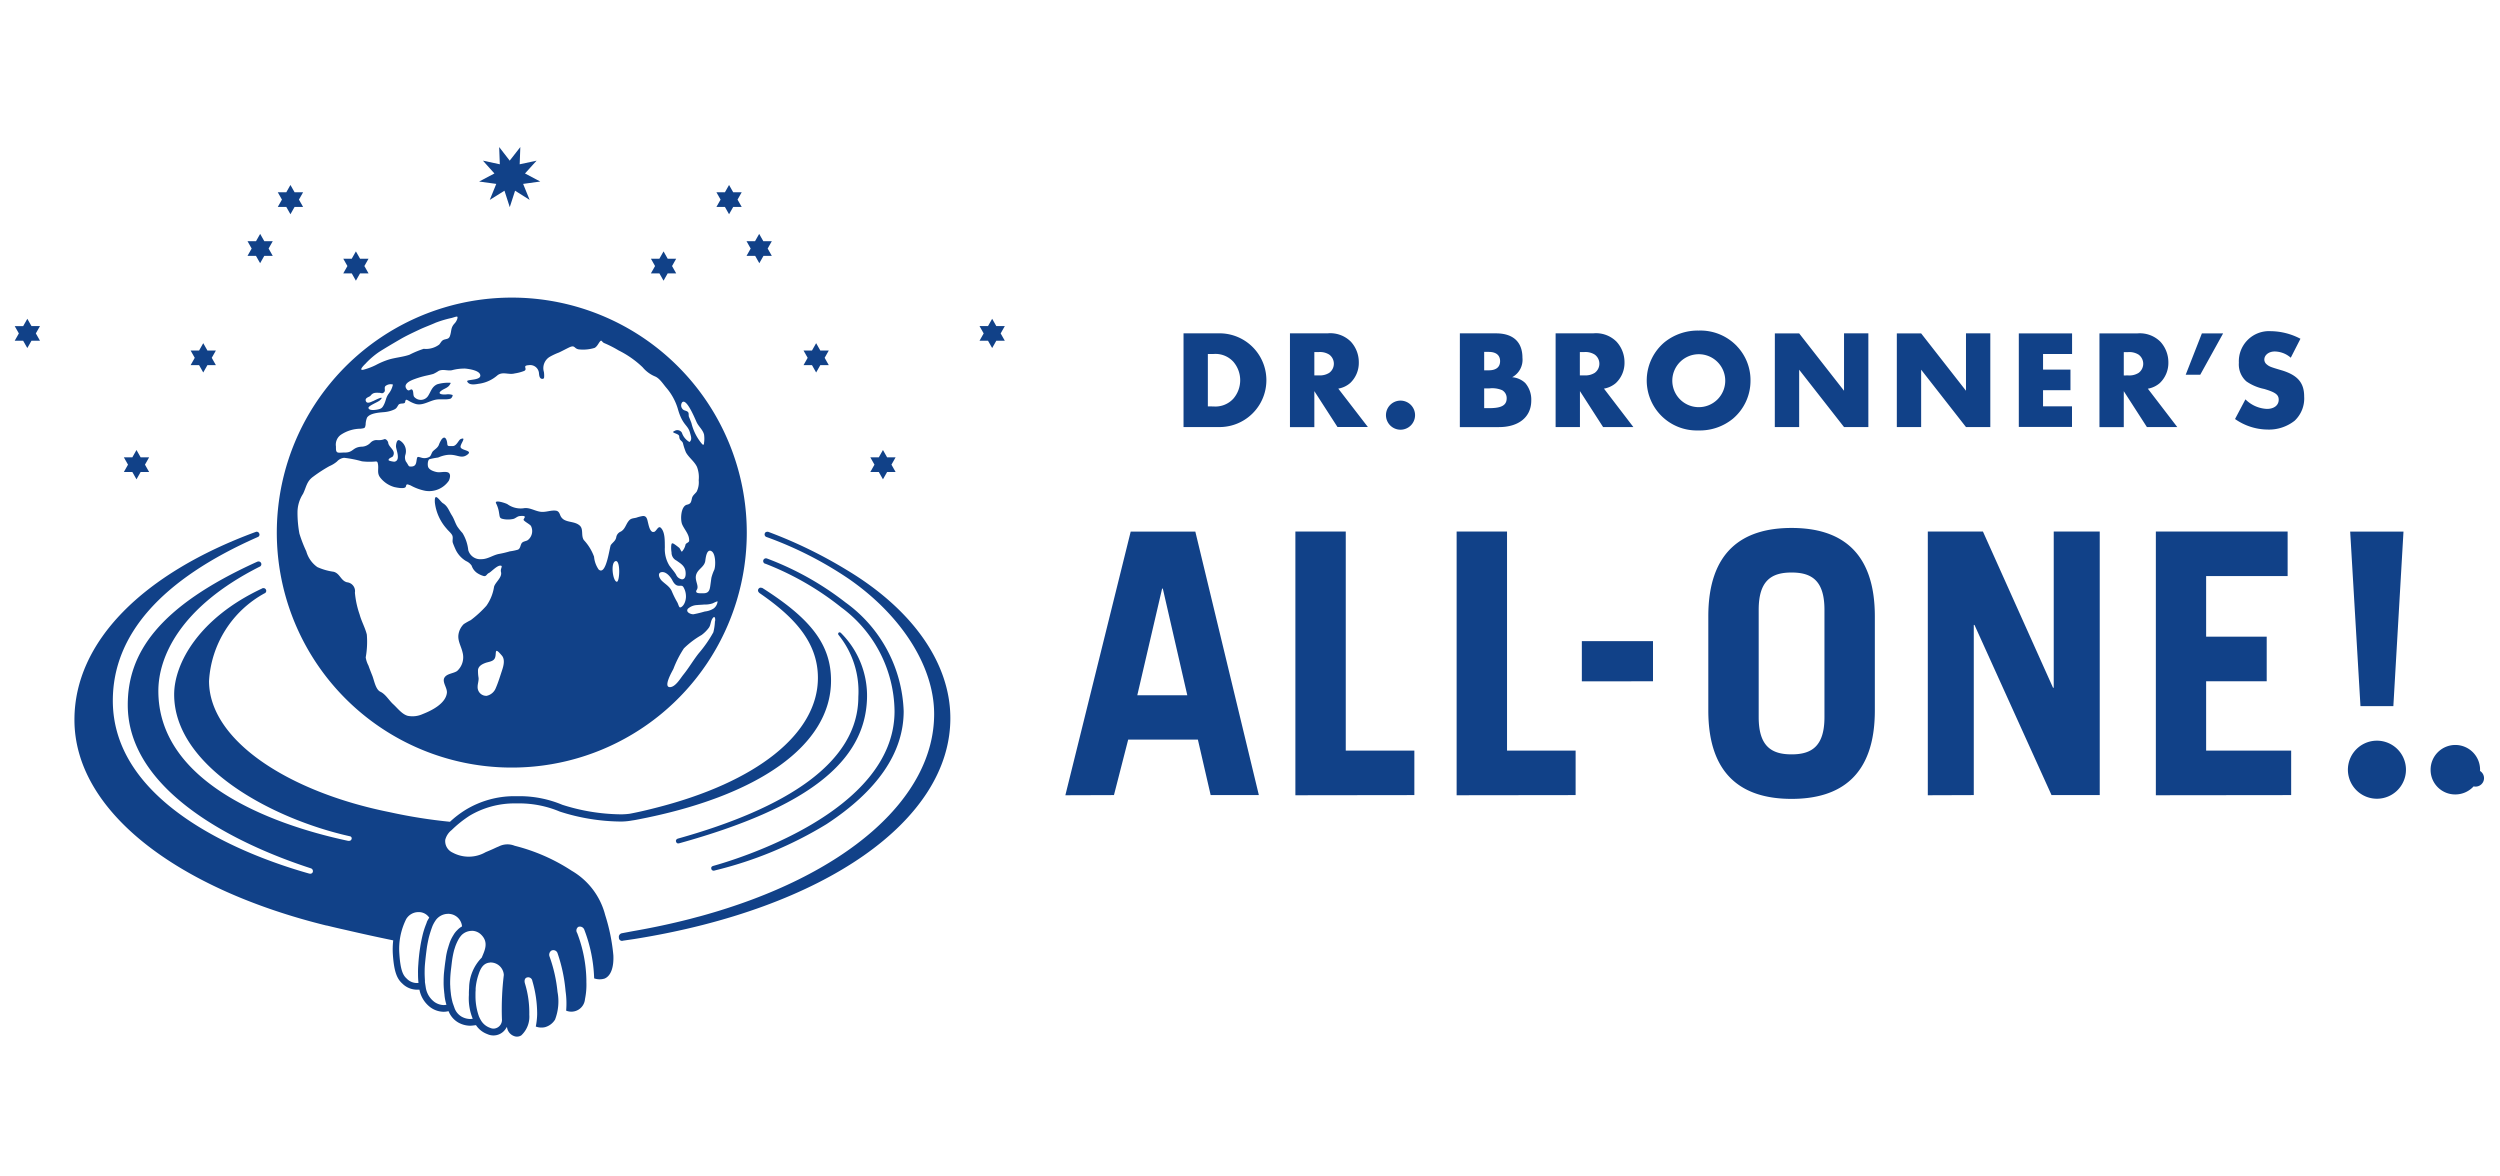 <svg xmlns="http://www.w3.org/2000/svg" xmlns:xlink="http://www.w3.org/1999/xlink" width="170" height="80" viewBox="0 0 170 80">
  <defs>
    <clipPath id="clip-path">
      <rect id="長方形_100" data-name="長方形 100" width="170" height="80" transform="translate(890 1043)" fill="#fff"/>
    </clipPath>
  </defs>
  <g id="マスクグループ_30" data-name="マスクグループ 30" transform="translate(-890 -1043)" clip-path="url(#clip-path)">
    <g id="logo" transform="translate(872 988.094)">
      <path id="パス_4212" data-name="パス 4212" d="M87.763,75.7H90.21a3.187,3.187,0,1,1,0,6.374H87.763ZM89.8,80.672a1.645,1.645,0,0,0,1.357-.536,1.924,1.924,0,0,0,0-2.495,1.645,1.645,0,0,0-1.357-.536h-.383V80.67Zm10.5,1.4H98.233L96.658,79.63v2.447H95V75.7h2.571a1.979,1.979,0,0,1,1.567.565,2.059,2.059,0,0,1,.544,1.4,1.888,1.888,0,0,1-.584,1.413,1.656,1.656,0,0,1-.811.382ZM96.963,78.56a1.19,1.19,0,0,0,.707-.172.769.769,0,0,0,0-1.242,1.182,1.182,0,0,0-.707-.172h-.305V78.56Zm6.544,2.705a.989.989,0,1,1-.989-.989.989.989,0,0,1,.989.989Zm3.047-5.563h2.456c1.166,0,1.8.584,1.8,1.664a1.348,1.348,0,0,1-.7,1.319,1.477,1.477,0,0,1,.888.392,1.731,1.731,0,0,1,.411,1.194c0,1.118-.848,1.806-2.2,1.806h-2.657Zm1.96,2.513c.506,0,.775-.219.775-.622s-.269-.63-.775-.63h-.307v1.252Zm.057,2.572c.821,0,1.166-.2,1.166-.67a.616.616,0,0,0-.315-.554,1.733,1.733,0,0,0-.881-.116h-.334v1.338Zm9.783,1.289h-2.059l-1.576-2.447v2.447h-1.654V75.7h2.572a1.967,1.967,0,0,1,1.566.565,2.061,2.061,0,0,1,.546,1.4,1.888,1.888,0,0,1-.584,1.413,1.655,1.655,0,0,1-.813.382Zm-3.336-3.516a1.19,1.19,0,0,0,.707-.172.769.769,0,0,0,0-1.242,1.182,1.182,0,0,0-.707-.172h-.305V78.56ZM125.4,76.582a3.335,3.335,0,0,1,.917,2.322,3.371,3.371,0,0,1-1.194,2.6,3.553,3.553,0,0,1-2.362.8,3.4,3.4,0,0,1-2.3-5.991,3.6,3.6,0,0,1,2.333-.8,3.427,3.427,0,0,1,2.61,1.07ZM121,78.888a1.8,1.8,0,1,0,1.8-1.767A1.8,1.8,0,0,0,121,78.888Zm6.973-3.183h1.654l3.05,3.9V75.7h1.654v6.374h-1.654l-3.051-3.9v3.9H127.97Zm8.294,0h1.654l3.049,3.9V75.7h1.654v6.374h-1.654l-3.049-3.9v3.9h-1.654Zm9.944,1.4v1.061h1.864v1.4H146.21v1.1h1.969v1.4h-3.617V75.705h3.622v1.4Zm9.127,4.969h-2.065L151.7,79.633v2.447h-1.654V75.705h2.575a1.979,1.979,0,0,1,1.567.565,2.065,2.065,0,0,1,.544,1.4,1.888,1.888,0,0,1-.584,1.413,1.656,1.656,0,0,1-.811.382ZM152,78.563a1.19,1.19,0,0,0,.707-.172.769.769,0,0,0,0-1.242,1.181,1.181,0,0,0-.707-.172H151.7v1.587Zm6.455-2.858-1.555,2.81h-.989l1.1-2.81Zm4.6,1.654a1.685,1.685,0,0,0-1.091-.424c-.4,0-.707.239-.707.554a.424.424,0,0,0,.153.315c.182.153.249.182.989.4,1.109.325,1.567.848,1.567,1.786a2.079,2.079,0,0,1-.649,1.654,2.817,2.817,0,0,1-1.844.6,3.911,3.911,0,0,1-2.208-.717l.707-1.337a2.2,2.2,0,0,0,1.463.649c.488,0,.8-.249.8-.622,0-.343-.22-.506-.989-.735a3.238,3.238,0,0,1-1.213-.516,1.543,1.543,0,0,1-.507-1.261,2.051,2.051,0,0,1,2.17-2.151,4.424,4.424,0,0,1,2.017.516ZM168.91,103.4a1.974,1.974,0,1,0,1.4.578,1.979,1.979,0,0,0-1.4-.578Zm-89.183,3.711,4.444-17.93h4.394L92.885,107.1H89.608l-.869-3.774H84l-.968,3.774Zm4.892-6.8h3.4l-1.664-7.251h-.049Zm10.75,6.8V89.177h3.426v14.9h4.664V107.1Zm10.965,0V89.177h3.427v14.9h4.664V107.1Zm8.514-7.745V96.629h4.839v2.732Zm8.6-4.421c0-4.421,2.333-6.01,5.662-6.01s5.662,1.589,5.662,6.01v6.405c0,4.42-2.333,6.008-5.662,6.008s-5.662-1.589-5.662-6.008Zm3.426,6.853c0,1.986.871,2.533,2.236,2.533s2.236-.547,2.236-2.533v-7.3c0-1.987-.869-2.533-2.236-2.533s-2.236.546-2.236,2.533Zm11.5,5.313V89.177h3.748L146.888,99.8h.049V89.177h3.128V107.1h-3.278l-5.239-11.571H141.5V107.1Zm15.507,0V89.177h8.961v3.029H157.3v4.123h4.119v3.029H157.3v4.718h5.782V107.1Zm16.15-6.058h-2.236l-.7-11.872h3.625Z" transform="translate(10.717 1.872)" fill="#114188"/>
      <g id="グループ化_1860" data-name="グループ化 1860" transform="translate(183.281 105.564)">
        <path id="パス_4213" data-name="パス 4213" d="M158.639,101.146a1.682,1.682,0,1,1,1.681,1.683,1.667,1.667,0,0,1-1.681-1.683Zm3.061,0a.575.575,0,1,1-.007,0Zm-2.031-.957h.69c.435,0,.688.188.688.565a.5.5,0,0,1-.362.523l.4.755H160.7l-.369-.707h-.283v.707h-.37Zm.667.855c.225,0,.348-.073.348-.267s-.123-.263-.355-.263h-.283v.53Z" transform="translate(-158.639 -99.465)" fill="#114188"/>
      </g>
      <g id="グループ化_1864" data-name="グループ化 1864" transform="translate(19 64.906)">
        <g id="グループ化_1861" data-name="グループ化 1861" transform="translate(0)">
          <path id="パス_4214" data-name="パス 4214" d="M56.913,72.43l-.141.249-.141.25-.141-.25-.141-.249h-.577l.141-.249.141-.249-.141-.25-.141-.249h.577l.141-.249.141-.249.141.249.141.249h.578l-.141.249-.141.25.141.249.141.249Z" transform="translate(-12.51 -63.841)" fill="#114188"/>
          <path id="パス_4215" data-name="パス 4215" d="M60.7,68.589l-.141.249-.141.249-.141-.249-.141-.249h-.577l.141-.249.141-.249-.141-.249-.141-.249h.577l.141-.249.141-.249.141.249.141.249h.577l-.141.249-.141.249.141.249.141.249Z" transform="translate(-11.842 -64.518)" fill="#114188"/>
          <path id="パス_4216" data-name="パス 4216" d="M65.734,77.737l-.141.249-.141.249-.141-.249-.141-.249h-.577l.141-.249.141-.25-.141-.249-.141-.249h.577l.141-.25.141-.249.141.249.141.25h.578l-.141.249-.141.249.141.25.141.249Z" transform="translate(-10.954 -62.906)" fill="#114188"/>
          <path id="パス_4217" data-name="パス 4217" d="M62.452,71.418l-.141.25-.141.249-.141-.249-.141-.25H61.3l.141-.249.141-.249-.141-.25-.141-.249h.578l.141-.249.141-.25.141.25.141.249h.577l-.141.249-.141.25.141.249.141.249h-.577Z" transform="translate(-11.536 -64.019)" fill="#114188"/>
          <path id="パス_4218" data-name="パス 4218" d="M69.595,83.911l-.141.249-.141.249-.141-.249-.141-.249h-.577l.141-.25.141-.249-.141-.249-.141-.25h.577l.141-.249.141-.249.141.249.141.249h.578l-.141.25-.141.249.141.249.141.25Z" transform="translate(-10.272 -61.815)" fill="#114188"/>
          <path id="パス_4219" data-name="パス 4219" d="M25.886,83.911l.141.249.141.249.141-.249.141-.249h.577l-.141-.25-.141-.249.141-.249.141-.25h-.577l-.141-.249-.141-.249-.141.249-.141.249h-.577l.141.25.141.249-.141.249-.141.25Z" transform="translate(-17.887 -61.815)" fill="#114188"/>
          <path id="パス_4220" data-name="パス 4220" d="M75.907,76.324l-.141.249-.141.249-.141-.249-.141-.249h-.577l.141-.249.141-.249-.141-.249-.141-.249h.577l.141-.249.141-.249.141.249.141.249h.578l-.141.249-.141.249.141.249.141.249Z" transform="translate(-9.158 -63.154)" fill="#114188"/>
          <path id="パス_4221" data-name="パス 4221" d="M19.574,76.324l.141.249.141.249L20,76.572l.141-.249h.578l-.141-.249-.141-.249.141-.249.141-.249h-.578L20,75.08l-.141-.249-.141.249-.141.249H19l.141.249.141.249-.141.249L19,76.324h.577Z" transform="translate(-19 -63.154)" fill="#114188"/>
          <path id="パス_4222" data-name="パス 4222" d="M38.569,72.43l.141.249.141.25.141-.25.141-.249h.577l-.141-.249-.141-.249.141-.25.141-.249h-.577l-.141-.249-.141-.249-.141.249-.141.249h-.577l.141.249.141.25-.141.249-.141.249h.577Z" transform="translate(-15.65 -63.841)" fill="#114188"/>
          <path id="パス_4223" data-name="パス 4223" d="M34.786,68.589l.141.249.141.249.141-.249.141-.249h.578l-.141-.249-.141-.249.141-.249.141-.249h-.578l-.141-.249-.141-.249-.141.249-.141.249h-.578l.141.249.141.249-.141.249-.141.249Z" transform="translate(-16.318 -64.518)" fill="#114188"/>
          <path id="パス_4224" data-name="パス 4224" d="M29.746,77.737l.141.249.141.249.141-.249.141-.249h.578l-.141-.249-.141-.25.141-.249.141-.249h-.578l-.141-.25-.141-.249-.141.249-.141.25h-.578l.141.249.141.249-.141.25-.141.249Z" transform="translate(-17.207 -62.906)" fill="#114188"/>
          <path id="パス_4225" data-name="パス 4225" d="M33.033,71.418l.141.25.141.249.141-.249.141-.25h.577l-.141-.249-.141-.249.141-.25.141-.249H33.6l-.141-.249-.141-.25-.141.25-.141.249h-.578l.141.249.141.25-.141.249-.141.249Z" transform="translate(-16.627 -64.019)" fill="#114188"/>
          <path id="パス_4226" data-name="パス 4226" d="M47.922,65.83l.722-.924L48.6,66.078l1.15-.247-.789.871,1.04.548-1.166.161.442,1.088-.989-.625-.362,1.118-.36-1.118-1,.625.442-1.088-1.165-.161,1.04-.548L46.1,65.83l1.15.247-.044-1.172Z" transform="translate(-14.262 -64.906)" fill="#114188"/>
        </g>
        <g id="グループ化_1863" data-name="グループ化 1863" transform="translate(4.063 10.237)">
          <path id="パス_4227" data-name="パス 4227" d="M57.356,106.979c7.388-2.068,12.267-5.169,12.267-9.646a6.114,6.114,0,0,0-1.344-4.2c-.088-.109.041-.26.172-.126a6.027,6.027,0,0,1,1.761,4.468c-.141,4.277-4.035,7.4-12.753,9.819-.127.035-.194,0-.229-.1-.058-.161.126-.216.126-.216Z" transform="translate(-16.319 -70.192)" fill="#114188"/>
          <path id="パス_4229" data-name="パス 4229" d="M42.646,76.567H42.7l-.083.01h.031Z" transform="translate(-18.881 -73.083)" fill="#114188" fill-rule="evenodd"/>
          <path id="パス_4230" data-name="パス 4230" d="M42.7,76.563h-.017Z" transform="translate(-18.884 -73.085)" fill="#114188" fill-rule="evenodd"/>
          <path id="パス_4231" data-name="パス 4231" d="M42.659,76.568h.027Z" transform="translate(-18.889 -73.084)" fill="#114188" fill-rule="evenodd"/>
          <path id="パス_4232" data-name="パス 4232" d="M50.13,73.607A15.979,15.979,0,1,0,66.108,89.586,15.98,15.98,0,0,0,50.13,73.607ZM64.122,94.276a.68.68,0,0,1-.273.476,1.385,1.385,0,0,1-.594.2,7.8,7.8,0,0,1-.766.187c-.175.016-.565-.141-.384-.376a1,1,0,0,1,.62-.249c.164-.018.329-.017.493-.037a1.586,1.586,0,0,0,.574-.081c.271-.133.331-.147.331-.119ZM63.7,90.847c.3.15.3.989.2,1.265a2.856,2.856,0,0,0-.2.558q-.038.294-.081.587c-.051.341-.175.469-.517.455-.2,0-.565.027-.389-.246s-.211-.671-.017-1.094c.141-.325.523-.469.588-.848.024-.161.081-.84.408-.684ZM61.719,80.723c.307-.293.9,1.2.989,1.379.141.283.407.492.493.811a1.963,1.963,0,0,1,0,.581c0,.025,0,.2-.131.072a3.459,3.459,0,0,1-.725-1.425c-.052-.133-.1-.269-.16-.4s.01-.263-.079-.355c-.112-.114-.283-.073-.384-.226a.356.356,0,0,1,0-.442ZM40.208,78.069a5.606,5.606,0,0,1,.9-.769c.465-.293.938-.572,1.413-.848.424-.249.875-.457,1.317-.666.363-.172.743-.305,1.109-.471a7.651,7.651,0,0,1,1.1-.326c.15-.041.348-.117.377-.082.055.062-.048.311-.172.442-.3.319-.2.512-.334.881-.073.2-.226.179-.4.239s-.22.22-.328.334a1.5,1.5,0,0,1-1.009.291h-.054a6.409,6.409,0,0,0-.96.4c-.442.151-.926.187-1.378.318a5.188,5.188,0,0,0-.909.383,4.412,4.412,0,0,1-.824.312c-.411.1.076-.36.157-.438Zm.488,2.572c-.158.073-.424.216-.495-.01s.253-.263.321-.351c.161-.208.3-.208.565-.2.185,0,.242.1.38-.068.078-.093-.031-.27.066-.387a.565.565,0,0,1,.513-.106,1.487,1.487,0,0,1-.267.594c-.22.283-.192.472-.343.772-.116.23-.185.293-.509.346-.13.021-.536.066-.544-.131,0-.141.664-.4.767-.5.4-.379-.218-.072-.451.045Zm8.773,18.306c-.133.4-.256.813-.424,1.2a.857.857,0,0,1-.632.54.589.589,0,0,1-.608-.612c0-.2.079-.4.066-.6a2.827,2.827,0,0,1-.04-.553c.035-.254.263-.379.479-.464s.493-.089.632-.274c.213-.283-.088-.941.5-.249.242.26.134.7.025,1.016Zm7.781-6.021c-.264-.092-.411-1.316-.062-1.4s.28,1.474.072,1.4Zm2.461-3.381c-.2-.064-.27-.441-.314-.613-.052-.2-.076-.493-.355-.473a2.446,2.446,0,0,0-.445.114c-.178.045-.348.034-.483.179-.229.246-.259.581-.565.762a.507.507,0,0,0-.319.4c-.048.239-.233.331-.365.516-.088.124-.312,2.144-.834,1.661a1.8,1.8,0,0,1-.308-.864,3.323,3.323,0,0,0-.693-1.131c-.209-.3-.008-.746-.283-.989s-.653-.218-.955-.343a.615.615,0,0,1-.372-.366c-.055-.141-.114-.271-.276-.3-.345-.054-.687.116-1.042.074-.424-.051-.766-.324-1.194-.237a1.541,1.541,0,0,1-1.08-.283c-.13-.074-.923-.336-.762-.044a2.086,2.086,0,0,1,.2.657c.052.3.027.358.345.411a1.7,1.7,0,0,0,.6-.014c.172-.034.283-.185.461-.2.622-.059.188.187.27.283.117.134.365.245.486.382a.777.777,0,0,1-.213.972c-.141.09-.339.072-.431.235-.076.141-.076.331-.232.411a3.564,3.564,0,0,1-.554.116,6.753,6.753,0,0,1-.743.177c-.416.081-.748.353-1.186.356a.848.848,0,0,1-.9-.613,2.786,2.786,0,0,0-.393-1.165,3.758,3.758,0,0,1-.358-.451c-.141-.239-.208-.5-.36-.741-.2-.312-.283-.637-.608-.832-.2-.119-.608-.862-.55-.03a3.251,3.251,0,0,0,.8,1.761c.1.134.36.336.4.506s-.03.318.024.466.123.311.192.461a1.81,1.81,0,0,0,.7.765.893.893,0,0,1,.382.312.981.981,0,0,0,.355.488,1.555,1.555,0,0,0,.459.218c.194.045.2-.134.362-.206.141-.062.526-.493.762-.5s0,.187.057.424c.1.372-.369.687-.469,1.006a3.029,3.029,0,0,1-.523,1.3,7.411,7.411,0,0,1-1.064.977,4.4,4.4,0,0,0-.475.271,1.251,1.251,0,0,0-.356.685c-.075.442.181.814.273,1.23A1.259,1.259,0,0,1,46.408,99c-.252.172-.707.171-.865.461s.2.684.174,1.008c-.072.738-1.029,1.215-1.639,1.454a1.669,1.669,0,0,1-1.026.123c-.392-.109-.7-.529-.989-.791s-.516-.683-.873-.848c-.321-.15-.424-.783-.54-1.077-.092-.232-.185-.462-.267-.7a1.751,1.751,0,0,1-.187-.555,6.055,6.055,0,0,0,.075-1.555c-.113-.466-.363-.892-.488-1.361a6.175,6.175,0,0,1-.322-1.487.606.606,0,0,0-.54-.707c-.424-.109-.473-.6-.907-.715a4.045,4.045,0,0,1-1.107-.318,1.959,1.959,0,0,1-.752-1.07,9.186,9.186,0,0,1-.468-1.208,7.786,7.786,0,0,1-.13-1.461,2.324,2.324,0,0,1,.376-1.242c.226-.459.24-.848.693-1.169a9.868,9.868,0,0,1,1.1-.714,1.99,1.99,0,0,0,.519-.318.758.758,0,0,1,.481-.249,7.6,7.6,0,0,1,1.215.239,4.342,4.342,0,0,0,.856.017c.172-.018.2-.01.233.184.057.328-.082.6.15.9a1.854,1.854,0,0,0,.965.65c.194.041.738.154.782-.041s.088-.158.321-.072a3.392,3.392,0,0,0,1,.367,1.618,1.618,0,0,0,1.6-.688c.088-.188.165-.517-.109-.579-.239-.054-.483.04-.725-.01-.2-.042-.543-.153-.587-.394-.031-.17,0-.417.1-.478a5.229,5.229,0,0,1,.591-.114c1.167-.5,1.426.2,1.97-.18.44-.308-.365-.283-.44-.519-.059-.191.457-.746,0-.553-.141.064-.27.475-.54.473-.319,0-.352.023-.369-.182s-.129-.579-.376-.283a1.784,1.784,0,0,0-.2.4c-.088.191-.247.27-.39.41-.107.106-.12.307-.247.39a.707.707,0,0,1-.5.066c-.335-.09-.324-.13-.379.22-.025.164-.066.355-.322.369s-.165-.024-.4-.348a.622.622,0,0,1-.024-.473.84.84,0,0,0-.4-.955c-.2-.113-.254.312-.246.424.016.229.329.93-.095,1.023-.048.011-.411-.051-.411-.109,0-.141.25-.185.294-.256.242-.4-.283-.594-.319-.924-.01-.1-.141-.271-.256-.243a1.092,1.092,0,0,1-.523.061.578.578,0,0,0-.431.188.848.848,0,0,1-.54.261c-.707.016-.587.424-1.248.4-.189,0-.4.042-.482-.031s-.069-.191-.073-.386a.82.82,0,0,1,.319-.779,2.451,2.451,0,0,1,1.365-.424c.291-.04.291-.04.335-.273a1.3,1.3,0,0,1,.1-.488c.22-.317.868-.338,1.211-.372a2.038,2.038,0,0,0,.6-.157c.194-.081.212-.165.317-.326s.424-.031.457-.191c.055-.343.154-.057.693.116.476.153.93-.194,1.394-.283.319-.061.67.025.989-.066.1-.03.179-.22.151-.253a.93.93,0,0,0-.424-.04c-.228.025-.694-.008-.312-.273.182-.126.438-.185.551-.393.03-.052.073-.1.044-.123a2.669,2.669,0,0,0-.9.1c-.376.17-.424.488-.629.8a.592.592,0,0,1-.938.058c-.092-.107-.031-.4-.141-.492s-.22.209-.4-.073c-.215-.351.348-.565.565-.646a6.4,6.4,0,0,1,.848-.246c.141-.031.294-.064.438-.109a2.723,2.723,0,0,0,.352-.2c.3-.141.594.01.893-.045a3.272,3.272,0,0,1,.923-.114c.249.028.893.116,1,.393.168.442-.951.321-.876.481.15.318.656.172.848.151a2.4,2.4,0,0,0,1.207-.565c.363-.283.763-.017,1.176-.13a2.914,2.914,0,0,0,.654-.174c.249-.141-.179-.356.3-.387a.6.6,0,0,1,.691.5c.016.124.016.318.129.4a.178.178,0,0,0,.2,0c.051-.031.025-.38.01-.441a.9.9,0,0,1,.414-1.036,4.4,4.4,0,0,1,.608-.283c.228-.106.445-.226.677-.338.441-.213.325.068.678.124a2.661,2.661,0,0,0,1.069-.1c.161-.079.266-.305.349-.413a.324.324,0,0,1,.073-.072c.064-.042.1.1.235.157a7.707,7.707,0,0,1,.981.5,6.587,6.587,0,0,1,1.628,1.141,2.2,2.2,0,0,0,.861.633c.294.127.527.493.728.734a3.928,3.928,0,0,1,.8,1.436c.332,1.2.7,1.081.848,1.7.028.11.123.359.025.5-.041.058-.051.1-.122.054a1.131,1.131,0,0,1-.466-.6.356.356,0,0,0-.5-.124c-.334.141.31.153.318.369.011.3.179.273.249.452a4.339,4.339,0,0,0,.206.635c.2.362.565.6.752.989a1.97,1.97,0,0,1,.117.909,1.413,1.413,0,0,1-.141.779c-.113.151-.276.252-.319.447-.055.245-.066.377-.334.435-.424.093-.472,1.022-.326,1.35.11.249.3.478.4.726a.9.9,0,0,1,.071.376c-.011.141-.242.141-.256.3a1.008,1.008,0,0,1-.237.441c-.055,0-.112-.2-.188-.266-.481-.377-.512-.383-.541-.107a1.867,1.867,0,0,0,.024.424.6.6,0,0,0,.328.551c.283.2.558.352.618.715.03.187.038.565-.237.565a.519.519,0,0,1-.4-.317c-.133-.226-.307-.408-.459-.62a2.138,2.138,0,0,1-.305-1.237c-.01-.39.03-1.032-.276-1.331-.2-.182-.321.345-.524.28Zm.6,2.732c.31-.058.616.322.734.551.322.639.615.2.762.478a1.248,1.248,0,0,1,.163.707c-.047.488-.312.677-.4.661s-.109-.222-.2-.369A6.342,6.342,0,0,1,61,93.551c-.154-.319-.448-.466-.687-.707-.131-.134-.321-.509,0-.57Zm3.632,3.334a3.575,3.575,0,0,1-.109.756,8.523,8.523,0,0,1-1,1.436c-.367.465-.661.979-1.036,1.443-.2.245-.523.818-.892.848-.523.038.141-1.093.211-1.235a7.02,7.02,0,0,1,.715-1.4,5.871,5.871,0,0,1,1.2-.907,2.328,2.328,0,0,0,.5-.5c.131-.187.114-.441.246-.629.174-.243.2.052.175.192Z" transform="translate(-20.39 -73.607)" fill="#114188" fill-rule="evenodd"/>
          <path id="パス_4233" data-name="パス 4233" d="M68.381,91.669a20.288,20.288,0,0,0-5.324-2.979.174.174,0,0,0-.081-.014.187.187,0,0,0-.047.367h.014A19.68,19.68,0,0,1,68.1,92.011a8.882,8.882,0,0,1,3.625,7.06c0,6.937-11.048,10.162-12.32,10.518-.133.038-.172.116-.131.232a.168.168,0,0,0,.22.082,26.571,26.571,0,0,0,7.611-3.155c3.419-2.24,5.241-4.824,5.241-7.679a9.51,9.51,0,0,0-3.966-7.4Z" transform="translate(-15.959 -70.947)" fill="#114188"/>
          <g id="グループ化_1862" data-name="グループ化 1862" transform="translate(0 15.924)">
            <path id="パス_4235" data-name="パス 4235" d="M69.217,90.961H69.2a.18.18,0,0,0-.079-.017.158.158,0,0,0-.123.049.184.184,0,0,0-.011.263.335.335,0,0,0,.081.074c2.284,1.579,3.942,3.287,3.942,5.747,0,3.793-4.165,7.119-11.113,8.859,0,0-.895.235-1.682.38a4.375,4.375,0,0,1-.657.04,13.427,13.427,0,0,1-3.929-.649,7.54,7.54,0,0,0-2.851-.585H52.39a6.394,6.394,0,0,0-3.328.923,6.8,6.8,0,0,0-1.071.818,35.138,35.138,0,0,1-4.1-.653c-6.845-1.368-12.285-4.866-12.285-8.918a7.269,7.269,0,0,1,3.788-5.971h.01a.187.187,0,0,0-.1-.348.184.184,0,0,0-.109.035c-4.3,2.018-5.96,5.109-5.96,7.2,0,4.865,6.6,8.45,11.963,9.643a.141.141,0,0,1,.1.189c-.044.151-.233.12-.233.12-5.581-1.187-12.905-4.138-12.905-10.195,0-2.261,1.426-5.686,6.877-8.443A.184.184,0,0,0,35,89.164a.131.131,0,0,0-.086.008H34.9l-.076.034c-6.7,3.05-8.744,6.219-8.744,9.711,0,5.759,7.139,9.389,12.459,11.113a.2.2,0,0,1,.123.249c-.066.174-.267.1-.267.1-5.112-1.446-13.331-5.03-13.331-11.752,0-4.487,3.311-8.241,9.861-11.129a.174.174,0,0,0,.093-.243.184.184,0,0,0-.218-.109c-7.69,2.827-12.346,7.465-12.346,12.782,0,6.254,7.058,11.506,17.138,13.992h.033q.633.157,1.282.3,1.607.375,3.224.707a5.4,5.4,0,0,0-.024.963c.083,1.244.311,1.676.649,1.979a1.413,1.413,0,0,0,.971.411h.187a1.955,1.955,0,0,0,.759,1.21,1.563,1.563,0,0,0,.882.293,1.291,1.291,0,0,0,.283-.031l.057-.011a1.531,1.531,0,0,0,.656.77,1.7,1.7,0,0,0,.79.22,1.584,1.584,0,0,0,.229-.017h.017l.172-.023a1.563,1.563,0,0,0,.769.609.989.989,0,0,0,1.15-.23l.059-.069c.052-.068.076-.114.13-.192a.736.736,0,0,0,.488.629.534.534,0,0,0,.485-.052,1.729,1.729,0,0,0,.544-1.4,6.768,6.768,0,0,0-.3-2.143c-.047-.172-.017-.346.141-.392a.283.283,0,0,1,.365.229,7.961,7.961,0,0,1,.329,2.275,4.9,4.9,0,0,1-.093.832,1.087,1.087,0,0,0,.629.042,1.16,1.16,0,0,0,.681-.516,3.457,3.457,0,0,0,.167-1.88,9.945,9.945,0,0,0-.539-2.4.338.338,0,0,1,.126-.411.3.3,0,0,1,.414.174,10.709,10.709,0,0,1,.546,2.579,5.846,5.846,0,0,1,.04,1.331.93.93,0,0,0,1.281-.786,4.777,4.777,0,0,0,.095-1.15v-.141a9.313,9.313,0,0,0-.628-3.205.3.3,0,0,1,.078-.414.319.319,0,0,1,.4.171,10.092,10.092,0,0,1,.678,3.33,1.131,1.131,0,0,0,.7.017c.464-.184.637-.824.608-1.555v-.01a12.774,12.774,0,0,0-.558-2.76,4.887,4.887,0,0,0-2.275-3.009,12.743,12.743,0,0,0-3.88-1.7,1.3,1.3,0,0,0-1.078.045c-.319.13-.244.122-.892.389a2.309,2.309,0,0,1-2.249.031.858.858,0,0,1-.5-.873,1.228,1.228,0,0,1,.434-.659,7.741,7.741,0,0,1,1.218-.974,5.961,5.961,0,0,1,3.07-.84h.376a7.1,7.1,0,0,1,2.685.555,13.817,13.817,0,0,0,4.1.678,4.16,4.16,0,0,0,.707-.052c.151-.027.307-.045.448-.076,8.275-1.576,13.194-5.073,13.194-9.453,0-2.471-1.4-4.226-4.681-6.308ZM45.98,115.3l-.042.27q-.069.493-.1.989a6.13,6.13,0,0,0-.02.645,5.684,5.684,0,0,0,.028.589v.035h-.116a.964.964,0,0,1-.68-.3c-.223-.2-.424-.5-.5-1.668a4.535,4.535,0,0,1,.461-2.376.972.972,0,0,1,.81-.479h.038a.848.848,0,0,1,.722.379,2.151,2.151,0,0,0-.158.276l-.008.017v.017l-.042.114a5.342,5.342,0,0,0-.261.832c-.049.212-.093.431-.133.663Zm4.732,1.131h.059a.9.9,0,0,1,.881.848,19.473,19.473,0,0,0-.129,2.991.594.594,0,0,1-.565.659.585.585,0,0,1-.243-.055,1.162,1.162,0,0,1-.643-.551c-.017-.027-.031-.055-.047-.085l-.058-.122a4.117,4.117,0,0,1-.242-1.371v-.113c0-.1,0-.206.01-.3V118.2a3.916,3.916,0,0,1,.163-.848c.11-.331.266-.885.817-.914Zm-1.24-2.154a.893.893,0,0,1,.628.253c.565.54.225,1.131.052,1.569a2.984,2.984,0,0,0-.861,2.063v.017a4.493,4.493,0,0,0-.014.457,3.62,3.62,0,0,0,.261,1.621,1.473,1.473,0,0,1-.192.017,1.237,1.237,0,0,1-.585-.171,1.107,1.107,0,0,1-.454-.553l-.131-.37a4.641,4.641,0,0,1-.12-.588l-.008-.081q-.022-.18-.035-.362c0-.089-.01-.178-.011-.264a7.807,7.807,0,0,1,.066-1.05c.027-.229.047-.4.066-.546a6.284,6.284,0,0,1,.141-.707l.081-.252a3.212,3.212,0,0,1,.247-.527,1.748,1.748,0,0,1,.179-.236.989.989,0,0,1,.693-.286Zm-1.635-1.158a.959.959,0,0,1,.153.011.937.937,0,0,1,.82.848,1.261,1.261,0,0,0-.326.256,1.451,1.451,0,0,0-.247.312l-.014.025a2.566,2.566,0,0,0-.27.565l-.018.059c-.024.068-.045.141-.066.212a4.04,4.04,0,0,0-.168.786c-.042.267-.078.565-.114.909-.016.155-.028.367-.028.609a5.062,5.062,0,0,0,.027.63c.008.093.017.187.031.283v.027a3.185,3.185,0,0,0,.133.654.877.877,0,0,1-.191.021,1.131,1.131,0,0,1-.632-.216,1.511,1.511,0,0,1-.578-.946l-.062-.4v-.112q-.014-.222-.02-.445c0-.174,0-.39.021-.643q.055-.6.139-1.2c.035-.209.073-.4.114-.584a7.515,7.515,0,0,1,.256-.818,2.1,2.1,0,0,1,.172-.326l.058-.088a1.045,1.045,0,0,1,.816-.425Z" transform="translate(-22.455 -87.143)" fill="#114188" fill-rule="evenodd"/>
          </g>
          <path id="パス_4236" data-name="パス 4236" d="M54.189,114.949l.789-.116C67.866,112.774,76.46,106.8,76.46,99.818c0-3.774-2.606-7.417-7.047-10.079A31.043,31.043,0,0,0,64.1,87.154a.216.216,0,0,0-.151,0h-.018a.187.187,0,0,0,.041.348,25.181,25.181,0,0,1,5.591,2.848c3.526,2.445,5.795,5.909,5.795,9.187,0,5.731-5.988,11.024-15.886,13.743q-.383.1-.732.194-1.864.478-3.9.832l-.707.134a.253.253,0,0,0-.211.3.211.211,0,0,0,.269.212Z" transform="translate(-16.899 -71.218)" fill="#114188"/>
        </g>
      </g>
    </g>
  </g>
</svg>
